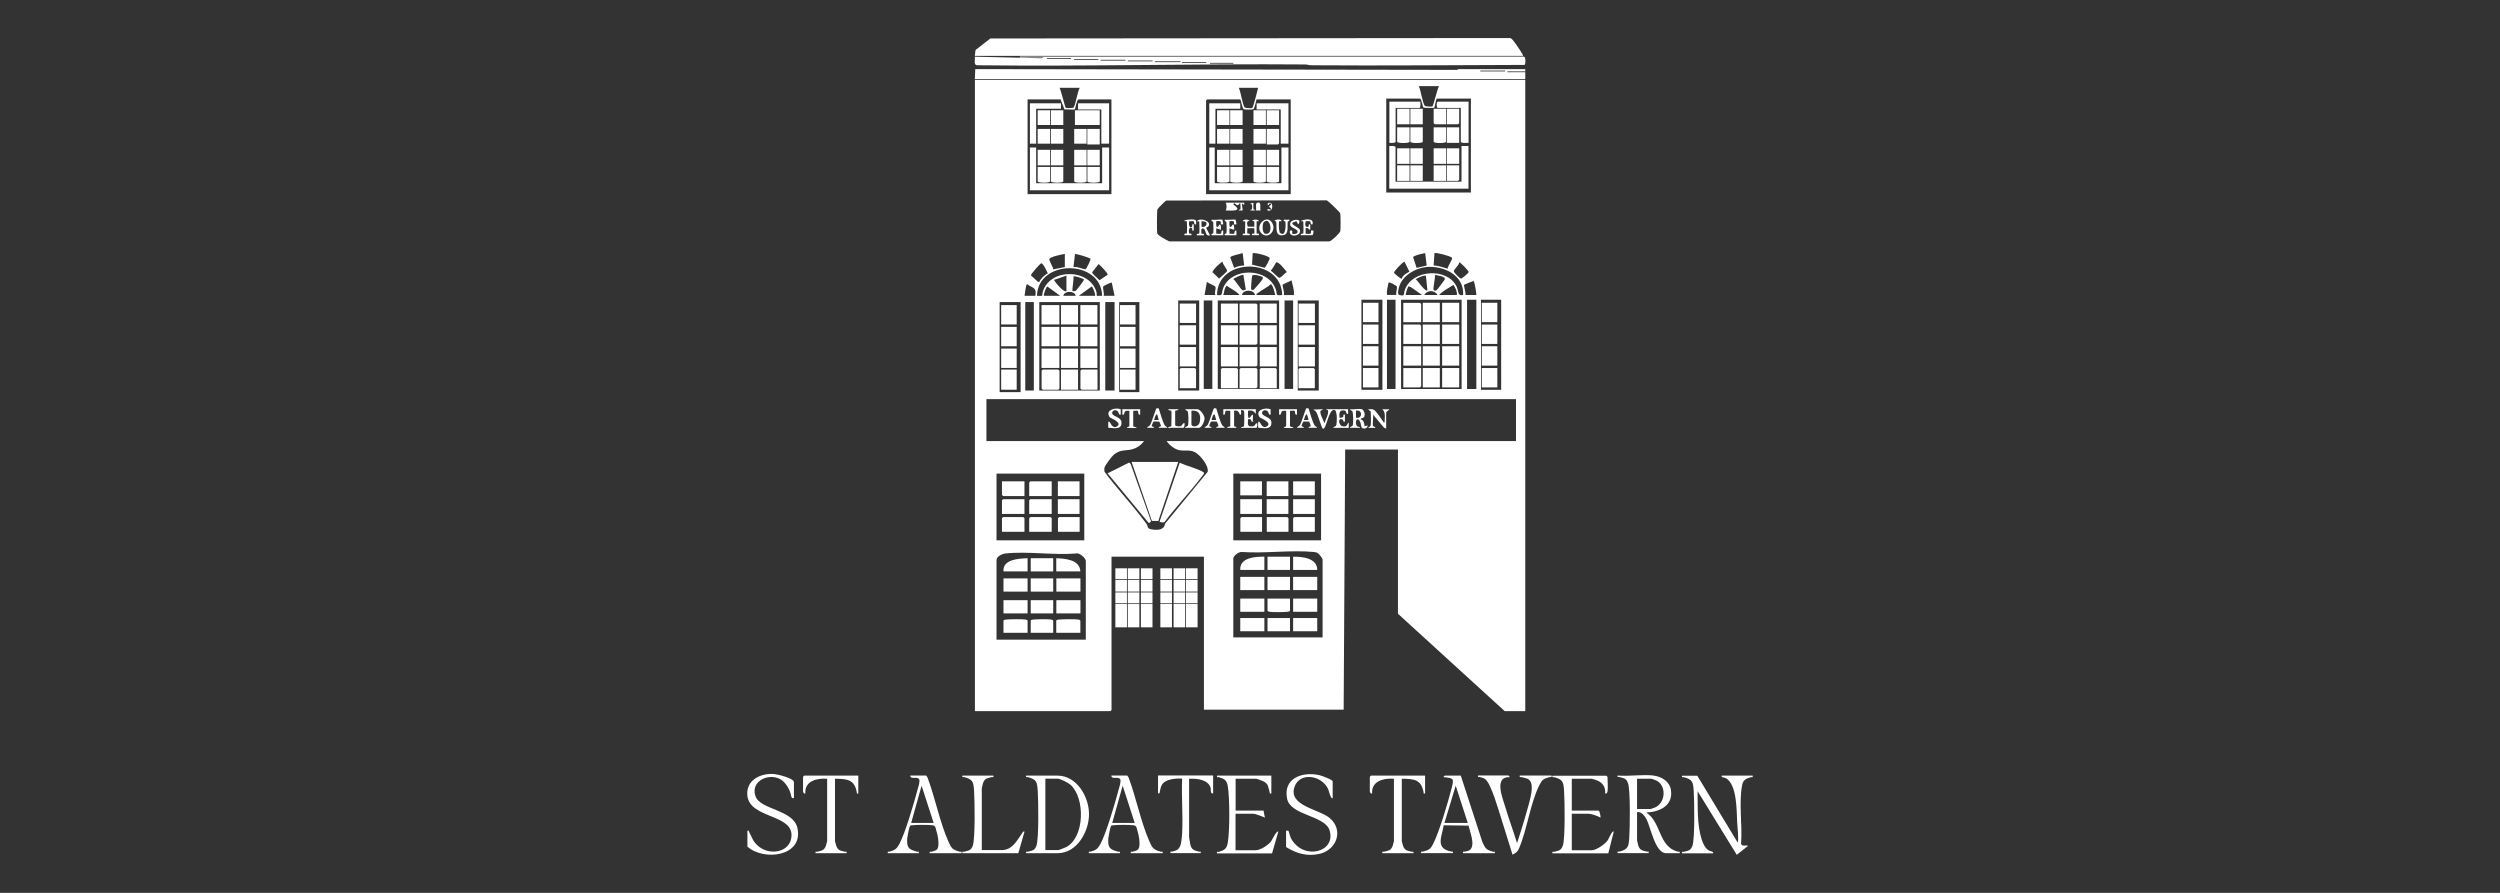 <?xml version="1.0" encoding="UTF-8"?>
<svg id="Layer_1" data-name="Layer 1" xmlns="http://www.w3.org/2000/svg" viewBox="0 0 280 100">
  <rect x="0" y="0" width="280" height="100" fill="#333333" stroke="none"/>
  <defs>
    <style>
      .cls-1 {
        fill: #fff;
      }
    </style>
  </defs>
  <path class="cls-1" d="M170.83,8.96v70.69h-2.3l-11.96-10.91v-18.39h-5.91l-.17,29.13h-15.65v-17.13h-10.35v17.17s-.12.13-.13.13h-15.17V8.96h61.65ZM161.17,9.65h-2.26c.2.4.44,1.93.65,2.18.09.11.72.13.86.09.12-.03.56-2,.75-2.27ZM120.92,9.83h-2.26c.18.26.61,2.19.71,2.25.07.04.81.04.87-.04.25-.36.42-1.73.69-2.21ZM140.91,9.83h-2.17c.22.4.43,1.92.65,2.18.09.11.72.13.86.09.11-.03.59-1.99.66-2.27ZM159.04,11.04h-3.78v10.52h9.48v-10.52h-3.83c-.09.15-.23,1-.27,1.03-.05.04-1.17.03-1.22-.04-.11-.16-.2-.94-.38-.99ZM118.79,11.13h-3.7v10.61h9.39v-10.61h-3.7c-.21.12-.34,1.07-.4,1.12-.08.07-.96-.03-1.16.01l-.44-1.14ZM138.91,11.13h-3.7s-.13.12-.13.13v10.48h9.48v-10.61h-3.83c-.03.19-.24,1.02-.34,1.09-.11.08-1.08.07-1.14-.01-.1-.14-.29-1.05-.34-1.08ZM130.63,22.45c-.1.03-.97.9-1,1-.06.2-.07,2.43-.02,2.68s1.07.77,1.35.91h17.91c.26-.03,1.21-.94,1.25-1.17s.04-1.8-.02-1.98c-.04-.14-1.36-1.42-1.51-1.45l-17.98.02ZM139.35,29.74l-.17-1.39c-.22.09-1.34.27-1.39.48l.43,1.17c.35-.15.74-.27,1.13-.26ZM140.23,29.64l1.41.35c.1-.02.59-.99.57-1.07-.06-.26-1.59-.64-1.91-.57l-.07,1.29ZM159.61,28.35c-.46.1-.95.17-1.35.43l.4,1.22,1.13-.26-.17-1.39ZM162.13,30.09c0-.27.6-1.04.49-1.22-.12-.19-1.85-.63-1.96-.52l-.09,1.39c.55,0,1.05.21,1.56.35ZM119.26,28.44c-.28.04-1.67.32-1.73.57-.05.2.43.88.43,1.16l1.3-.26v-1.48ZM122.13,28.96c-.56-.24-1.14-.41-1.73-.53l-.17,1.48c.47-.06.88.19,1.33.25.13-.04.65-1.1.57-1.2ZM136.91,29.3c-.44.33-.86.68-1.13,1.17l.76.73c.12-.09.87-.76.89-.83.04-.23-.52-.77-.51-1.07ZM157.86,30.43l-.56-1.12c-.21.05-1.2,1.06-1.17,1.25.01.06.79.71.86.66.1-.38.54-.62.86-.79ZM142.92,29.4s-.44.81-.61.9c.2.11.83.83.98.81.22-.02.6-.53.84-.64-.17-.21-.94-1.23-1.21-1.08ZM163.44,29.39c-.02.31-.61.76-.61,1,0,.13.68.82.81.81.12-.01.85-.62.85-.73-.04-.2-.97-1.14-1.05-1.09ZM117.35,30.61c-.08-.2-.54-1.17-.73-1.12-.13.03-1.17,1.2-1.16,1.35l.81.74h.13c.16-.37.59-.8.96-.96ZM124.05,30.78c.1-.14-.84-1.07-1-1.21l-.73.92c-.03.15.69.74.83.89l.9-.6ZM143.61,33.04c-.11-4.26-7.29-4.23-7.3,0,.72.13.47-.22.68-.76.92-2.38,5.02-2.34,5.9.13.2.56-.12.72.72.63ZM163.87,33.04c.14-2.22-2.18-3.31-4.13-3.13-1.22.11-2.67.97-3.03,2.19-.06.19-.24.85,0,.93.68.21.49-.12.61-.49.79-2.43,4.87-2.59,5.84-.4.21.47.06,1.03.71.9ZM123.44,33.13c-.11-4.12-7.19-4.12-7.3,0,.83.05.5.02.67-.51.84-2.59,5.19-2.57,5.99.07.04.13.02.42.04.44.03.03.49-.02.61,0ZM139.26,30.79c-.12-.08-1.12.38-1.12.48.25.17.88,1.26,1.08,1.26.1,0,.2-.09.31-.09l-.27-1.65ZM141.43,31.05c-.06-.09-1.02-.4-1.18-.18-.05.06-.16,1.5-.12,1.56,0,0,.2.07.21.07.08-.01.98-1.07,1.04-1.19.04-.07.08-.2.04-.26ZM160.57,32.51s.2.09.3.02c.12-.09.79-1,.91-1.18.26-.4-.79-.48-1.04-.57.01.3-.27,1.56-.17,1.73ZM119.44,30.87l-1.39.48c0,.1,1.07,1.46,1.39,1.26v-1.74ZM159.7,30.87c-.41-.02-.78.22-1.13.39.18.16,1.08,1.48,1.3,1.26l-.17-1.65ZM120.13,32.61s.27,0,.35-.04c.07-.04.97-1.19.92-1.26-.1-.14-1.09-.44-1.18-.35.09.26-.19,1.55-.09,1.65ZM144.91,33.04c.08-.58-.16-1.1-.26-1.65-.17.14-.92.39-1,.52-.04.07.25.92.13,1.14h1.13ZM164.13,33.04h1.22c.03-.2-.22-1.56-.31-1.57-.16.04-1.05.4-1.08.44s.24.94.17,1.12ZM134.91,33.04h1.22c-.18-.26.12-.7-.02-.94-.06-.11-.79-.37-.94-.54l-.26,1.48ZM123.61,33.13h1.22l-.31-1.48c-.13-.02-.9.35-.96.44-.08.13.14.81.05,1.04ZM156.39,33.04c-.09-.23.14-.81.05-.96-.07-.11-.82-.52-.92-.44-.08.47-.24.91-.17,1.39h1.04ZM115.96,33.13c.18-.97-.31-.84-.91-1.3-.18,0-.25,1.11-.3,1.3h1.22ZM142.83,33.04c-.14-.41-.16-.88-.48-1.22-.45.4-1.03.65-1.5,1.02-.07.06-.16,0-.11.2h2.09ZM161.17,33.04h2c.04-.43-.16-.8-.39-1.13-.54.35-1.17.67-1.61,1.13ZM138.83,33.04c-.38-.45-.97-.69-1.44-1.04-.29.27-.25.7-.39,1.04h1.83ZM118.74,33.13l-1.43-1.04c-.12,0-.46.86-.39,1.04h1.83ZM122.65,33.13c.07-.18-.27-1.04-.39-1.04l-1.43,1.04h1.83ZM157.44,33.04h1.83l-1.25-.88-.26-.09c-.09.01-.36.91-.31.96ZM140.57,33.04c-.15-.64-1.34-.65-1.48,0h1.48ZM161,33.04c-.32-.58-1.16-.58-1.48,0h1.48ZM120.48,33.13c-.1-.59-1.29-.59-1.39,0h1.39ZM154.83,33.57h-2.35v10.09h2.35v-10.09ZM156.3,33.57h-.96v10h.96v-10ZM163.7,33.57h-6.78v10h6.78v-10ZM165.35,33.57h-1.04v10h1.04v-10ZM168.13,33.57h-2.26v10.09h2.26v-10.09ZM134.31,33.65h-2.35v10.09h2.35v-10.09ZM135.78,33.65h-.96v9.91h.96v-9.91ZM143.26,33.65h-6.87v9.91h6.87v-9.91ZM144.83,33.65h-.96v9.91h.96v-9.91ZM147.7,33.65h-2.35v10.09h2.35v-10.09ZM114.31,33.83h-2.35v10.09h2.35v-10.09ZM115.79,33.83h-.96v9.91h.96v-9.91ZM123.18,33.83h-6.78v9.91h6.78v-9.91ZM124.83,33.83h-1.04v9.91h1.04v-9.91ZM127.61,33.83h-2.26v10.09h2.26v-10.09ZM169.78,44.7h-59.3v4.7h17.65c-.23.34-.61.64-.98.8-.94.41-1.61,0-2.45.77-.21.19-.86,1.07-.96,1.3-.08.18-.06.37-.04.56,1.38,1.88,3.05,3.62,4.43,5.48.1.13.21.26.3.4.18.28-.01.48.55.58.6.11,1.41.1,1.5-.63l4.78-5.82c.14-.69-.89-1.96-1.5-2.23-.57-.25-1.02-.09-1.57-.17-.6-.08-1.19-.56-1.53-1.04h39.13v-4.7ZM121.44,53.04h-9.83v7.48h9.83v-7.48ZM147.96,53.04h-9.83v7.48h9.83v-7.48ZM148.13,71.39v-8.74c0-.1-.36-.57-.48-.65-.21-.15-.26-.15-.52-.18-2.57-.24-5.49.19-8.09,0-.33,0-.91.42-.91.74v8.83h10ZM121.61,71.65v-8.83c0-.29-.71-.95-1.08-.83-2.51.21-5.46-.27-7.92,0-.36.04-1,.32-1,.74v8.91h10Z"/>
  <path class="cls-1" d="M170.57,6.26h-61.39l.08-.66,1.66-1.29,58.13-.05c.14-.01.21.05.3.13.18.16.98,1.33,1.11,1.59.05.1.14.15.1.29Z"/>
  <path class="cls-1" d="M109.18,8.87l.05-1.13,56.21.09h-2.17v-.09h7.56v.26h-2v.09h2v.78h-61.65ZM168.57,7.91h-2.78v.09h2.78v-.09Z"/>
  <path class="cls-1" d="M170.7,6.35c.19.06.19.82.05.92-7.95.02-15.92.1-23.88.04-.25,0-.46-.09-.69-.09-12.21-.1-24.46.24-36.7.09-.48.01-.25-.61-.3-.96l7.44.17.3-.09h-2.7v-.09h56.48ZM119.96,6.52h-2.7v.09h2.7v-.09ZM123,6.61h-2.7v.09h2.7v-.09ZM126.05,6.7h-2.78v.09h2.78v-.09ZM129.09,6.78h-2.78v.09h2.78v-.09ZM132.22,6.87h-2.87v.09h2.87v-.09ZM135.09,6.96h-2.7v.09h2.7v-.09ZM138.13,7.04h-2.61v.09h2.61v-.09Z"/>
  <path class="cls-1" d="M190.09,86.87l4.52,7.48c.17,0-.04-2.1-.05-2.3-.06-1.25-.01-4.13-1.22-4.87-.22-.14-.55-.05-.52-.31h3.48c.04.27-.07.14-.21.18-.55.15-.87.3-.98.93-.37,2,.05,4.45-.11,6.5.06.39.54.12.78.26l-1.26,1-4.39-7.13c.03,1.74-.08,3.73.46,5.41.15.45.36.96.78,1.22.19.12.55.09.5.33h-3.48c-.04-.27.07-.14.21-.17.51-.14.76-.13.96-.7.27-.78.21-5,.14-6.05s-.1-1.33-1.1-1.6c-.14-.04-.26.09-.21-.17h1.7Z"/>
  <path class="cls-1" d="M185.22,86.87c.9.11,1.8.68,1.93,1.63.25,1.74-1.28,2.44-2.76,2.5,1.72,1.15,1.33,3.8,3.53,4.39.14.04.26-.09.21.17h-1.52c-1.24,0-1.72-2.89-2.2-3.8-.21-.39-.56-.87-1.06-.81v3.17s.11.51.13.57c.19.56.47.56.96.69.14.04.26-.09.21.17h-3.48c-.04-.27.07-.14.21-.17,1-.27,1.03-.58,1.1-1.6s.14-5.26-.14-6.05c-.2-.57-.45-.56-.96-.7-.14-.04-.26.09-.21-.17,1.28.11,2.8-.15,4.04,0ZM183.35,90.61h1.52c.07,0,.53-.19.63-.24,1.02-.58,1.14-2.3.09-2.91-.09-.05-.56-.24-.63-.24h-1.61v3.39Z"/>
  <path class="cls-1" d="M114.92,95.56c-.04-.27.07-.14.21-.17.51-.14.76-.13.96-.7.27-.78.21-5,.14-6.05s-.1-1.33-1.1-1.6c-.14-.04-.26.09-.21-.17h3.52c2.16,0,3.52,2.36,3.53,4.3s-1.33,4.39-3.53,4.39h-3.52ZM117.09,95.21h1.43c.08,0,.77-.27.88-.33,2.1-1.08,2.15-5.5.51-6.97-.27-.24-1.13-.7-1.48-.7h-1.35v8Z"/>
  <path class="cls-1" d="M180.04,88.65c-.01.1-.11.28-.26.22.06-.71-.27-1.21-.92-1.47-.1-.04-.53-.18-.6-.18h-2.22v3.57h3c.12,0,.24.64.22.78-.32-.17-1-.43-1.35-.43h-1.87v4.09h2.22c.54,0,1.51-.69,1.82-1.14.05-.07.5-1.14.66-.95l-.61,2.43h-6.26c-.04-.27.07-.14.21-.17.51-.14.76-.13.96-.7.27-.78.21-5,.14-6.05s-.1-1.33-1.1-1.6c-.14-.04-.26.09-.21-.17h6.04s.13.12.13.13c0,.49.07,1.21,0,1.65Z"/>
  <path class="cls-1" d="M126.26,86.87l.14.21c.86,2.27,1.36,4.95,2.33,7.15.34.78.46.93,1.28,1.16.14.04.26-.09.21.17h-3.57c-.04-.27.08-.13.21-.17.35-.11.67-.13.74-.57.08-.53-.03-1.2-.19-1.71-.1-.33-.08-.64-.45-.68-.46-.06-1.81-.06-2.27,0-.1.01-.19,0-.26.09-.06.08-.29,1.18-.3,1.35-.07,1.07.15,1.26,1.09,1.52.14.04.26-.09.21.17h-3.48c-.04-.27.07-.14.21-.18.56-.15.79-.3,1.08-.84.66-1.21,1.67-4.67,2.05-6.12.08-.28.29-.9.18-1.13-.19-.39-.98.08-1-.43h1.78ZM127.09,92.17l-1.35-4.17-1.17,4.17h2.52Z"/>
  <path class="cls-1" d="M103.74,86.87l.14.21c.86,2.27,1.36,4.95,2.33,7.15.34.78.46.93,1.28,1.16.14.04.26-.09.21.17h-3.57c-.04-.27.08-.13.21-.17.35-.11.67-.13.74-.57.08-.53-.03-1.2-.19-1.71-.1-.33-.08-.64-.45-.68-.46-.06-1.81-.06-2.27,0-.1.01-.19,0-.26.09-.06.08-.29,1.18-.3,1.35-.07,1.07.15,1.26,1.09,1.52.14.04.26-.09.21.17h-3.48c-.04-.27.07-.14.21-.18.56-.15.79-.3,1.08-.84.66-1.21,1.67-4.67,2.05-6.12.08-.28.29-.9.18-1.13-.19-.39-.98.08-1-.43h1.78ZM104.57,92.17l-1.35-4.17-1.17,4.17h2.52Z"/>
  <path class="cls-1" d="M163.61,86.87l2.42,7.45c.34.72.42.86,1.19,1.07.14.04.26-.09.21.17h-3.57c-.04-.27.07-.14.21-.18.21-.06.39-.04.58-.21.61-.55-.03-2.02-.17-2.7l-2.78-.04c-.25,1.39-.97,2.62.9,2.95.15.03.15-.05.13.17h-3.57c-.04-.27.07-.14.21-.17.69-.19.84-.26,1.17-.92.67-1.34,1.64-4.61,2.03-6.14.28-1.1.3-1.17-.89-1.28-.02-.03.11-.17.13-.17h1.78ZM164.39,92.17l-1.35-4.17-1.26,4.17h2.61Z"/>
  <path class="cls-1" d="M142.39,86.87v2c-.23.04-.15-.04-.2-.19-.19-.61-.1-.9-.79-1.22-.1-.05-.66-.24-.71-.24h-2.3v3.57h3.13s.1.67.17.78c-.34-.11-1.02-.43-1.35-.43h-1.96v4.09h2.22c.57,0,1.43-.56,1.77-1.01.09-.13.62-1.26.8-1.07l-.7,2.43h-6.17c-.04-.27.07-.14.21-.18.61-.16.88-.33,1-1.01.23-1.32.23-5.1-.01-6.41-.12-.63-.43-.78-.98-.93-.14-.04-.26.09-.21-.18h6.09Z"/>
  <path class="cls-1" d="M168.96,86.87s.13.12.13.17c-1.85-.07-.76,2.44-.46,3.46.39,1.32.88,2.62,1.28,3.93.36-1.14.75-2.3,1.06-3.46.23-.85.81-2.53.5-3.32-.2-.5-.61-.49-1.05-.61-.15-.04-.25.09-.21-.18h3.57c.04.27-.07.14-.21.17-.69.19-.84.26-1.17.92-1.04,2.09-1.37,5.04-2.31,7.16-.13.29-.41.49-.69.61-.42-1.32-.81-2.66-1.24-3.98-.3-.93-1.15-3.97-1.8-4.46-.22-.17-.38-.17-.62-.25-.14-.05-.25.08-.2-.18h3.43Z"/>
  <path class="cls-1" d="M83.7,93.04c.2-.03.14,0,.19.11.38.71.43,1.16,1.16,1.71,1.31,1,3.54.55,3.6-1.27.08-2.4-4.63-1.94-4.94-4.43-.22-1.76,1.45-2.59,2.99-2.47.38.03,2.22.47,2.22.91v1.78c-.36.1-.28-.3-.4-.6-.21-.59-.63-1.28-1.22-1.56-1.35-.63-3.22.32-2.7,1.92s4.28,1.49,4.72,3.63c.65,3.17-3.78,3.69-5.61,2.05v-1.78Z"/>
  <path class="cls-1" d="M149.26,89.39c-.19.22-.46-.91-.51-1.02-.72-1.54-3.12-1.92-3.74-.31-.83,2.19,2.69,2.54,3.9,3.55,1.61,1.33.82,3.57-1.11,4.02-1.4.32-2.57-.03-3.76-.76v-1.83c.07.01.24-.02.26,0,.04.03.18.65.3.87,1.37,2.5,5.08,1.55,4.31-.92-.52-1.66-4.36-1.66-4.75-3.51-.49-2.33,1.71-3.09,3.62-2.66.22.05,1.48.5,1.48.7v1.87Z"/>
  <path class="cls-1" d="M159.61,86.87v2c-.22.02-.15.02-.17-.13-.25-1.45-1.1-1.51-2.44-1.52v7s.13.48.15.54c.21.52.46.5.94.63.14.04.26-.09.21.17h-3.48c-.04-.27.07-.14.21-.17.48-.13.72-.11.94-.63.03-.07.15-.51.15-.54v-7c-1.13-.09-2.55.25-2.44,1.65-.15.08-.26-.15-.26-.22v-1.65s.12-.13.13-.13h6.04Z"/>
  <path class="cls-1" d="M96.13,86.87v2c-.22.02-.15.02-.17-.13-.25-1.45-1.1-1.51-2.44-1.52v7s.13.48.15.54c.21.52.46.5.94.63.14.04.26-.09.21.17h-3.48c-.04-.27.07-.14.21-.17.48-.13.72-.11.94-.63.03-.07.15-.51.15-.54v-7c-1.13-.09-2.55.25-2.44,1.65-.15.08-.26-.15-.26-.22v-1.65s.12-.13.13-.13h6.04Z"/>
  <path class="cls-1" d="M111.26,86.87c.04.27-.07.14-.21.17-.49.13-.77.13-.96.69-.02.06-.13.54-.13.57v6.91h2.22c1.23,0,1.72-1.09,2.29-1.88.08-.11.09-.24.28-.2l-.7,2.43h-6.26c-.04-.27.07-.14.21-.17.51-.14.76-.13.96-.7.27-.78.21-5,.14-6.05s-.1-1.33-1.1-1.6c-.14-.04-.26.09-.21-.17h3.48Z"/>
  <path class="cls-1" d="M135.87,86.87v2c-.38.01-.21-.4-.28-.63-.28-.95-1.58-1.06-2.41-1.02v6.56c0,.07.1.64.12.74.16.66.37.7.97.86.14.04.26-.09.21.17h-3.39c-.04-.27.07-.14.21-.18.4-.11.63-.13.85-.55.16-.32.23-1.1.25-1.49.11-2.01-.09-4.12,0-6.13-.7-.03-1.89.03-2.28.72-.15.27-.14.48-.22.74-.05.15.04.23-.2.19v-2h6.17Z"/>
  <rect class="cls-1" x="126.31" y="67.65" width="1.3" height="2.61"/>
  <rect class="cls-1" x="132.83" y="67.65" width="1.3" height="2.61"/>
  <rect class="cls-1" x="131.44" y="67.65" width="1.3" height="2.61"/>
  <rect class="cls-1" x="129.96" y="67.65" width="1.3" height="2.61"/>
  <rect class="cls-1" x="127.78" y="67.65" width="1.3" height="2.61"/>
  <rect class="cls-1" x="124.92" y="67.65" width="1.3" height="2.61"/>
  <rect class="cls-1" x="132.83" y="64.96" width="1.3" height="1.3"/>
  <rect class="cls-1" x="131.44" y="64.96" width="1.3" height="1.3"/>
  <rect class="cls-1" x="126.31" y="64.96" width="1.3" height="1.3"/>
  <rect class="cls-1" x="124.92" y="64.96" width="1.3" height="1.3"/>
  <rect class="cls-1" x="129.96" y="64.96" width="1.3" height="1.3"/>
  <rect class="cls-1" x="127.78" y="64.96" width="1.3" height="1.3"/>
  <rect class="cls-1" x="129.96" y="63.65" width="1.3" height="1.22"/>
  <rect class="cls-1" x="124.92" y="63.65" width="1.3" height="1.22"/>
  <rect class="cls-1" x="126.31" y="63.65" width="1.3" height="1.22"/>
  <rect class="cls-1" x="127.78" y="63.65" width="1.3" height="1.22"/>
  <rect class="cls-1" x="131.44" y="63.65" width="1.3" height="1.22"/>
  <rect class="cls-1" x="132.83" y="63.65" width="1.3" height="1.22"/>
  <rect class="cls-1" x="124.92" y="66.35" width="1.3" height="1.22"/>
  <rect class="cls-1" x="126.31" y="66.35" width="1.3" height="1.22"/>
  <rect class="cls-1" x="127.78" y="66.35" width="1.3" height="1.22"/>
  <rect class="cls-1" x="129.96" y="66.35" width="1.3" height="1.22"/>
  <rect class="cls-1" x="131.44" y="66.35" width="1.3" height="1.22"/>
  <rect class="cls-1" x="132.83" y="66.35" width="1.3" height="1.22"/>
  <polygon class="cls-1" points="131.96 51.74 129.73 58.35 129.01 58.34 126.74 51.74 131.96 51.74"/>
  <path class="cls-1" d="M129.87,58.43l2.26-6.61c.73.37,2.05.66,2.69,1.09.14.09-.18.41-.26.52-1.28,1.69-2.8,3.26-4.08,4.97-.18.21-.39.09-.62.04Z"/>
  <path class="cls-1" d="M126.37,51.84s.09-.02.14,0l.13.14,2.24,6.29c.08.18-.08.25-.22.31l-4.61-5.57,2.32-1.16Z"/>
  <path class="cls-1" d="M140.65,45.83v.52c-.28-.35-.4-.41-.87-.35-.09,1.54.37.45.48.44.19-.02-.06.66.13.78-.46.09-.05-.39-.61-.26,0,.49-.15.85.48.79.43-.04.23-.34.56-.35.03.12,0,.52-.13.52h-1.7c0-.18.27-.02.34-.23.04-.11.04-1.6,0-1.67-.02-.04-.26-.11-.33-.1-.06.06.13.6-.13.52-.15-.36-.22-.5-.65-.44v1.7c0,.08.29.08.26.22h-1.04c-.02-.15.35-.15.35-.17v-1.74c-.13.02-.42-.05-.51.01-.11.07.01.51-.27.42v-.61s3.65,0,3.65,0Z"/>
  <path class="cls-1" d="M149.35,47.91c-.01-.14.19-.11.27-.21.15-.19.15-1.6-.09-1.75-.57-.35-.93,1.55-1.15,1.9-.05.07-.13.23-.24.15-.13-.1-.54-1.58-.72-1.85-.09-.14-.21-.17-.33-.28l1.04-.04c.03.14-.16.09-.22.17-.16.24.32,1.12.44,1.39.11-.39.49-1.03.39-1.42-.02-.1-.21,0-.18-.14h2.43v.52c-.28.09-.16-.31-.32-.35-.68-.17-.69.24-.64.79.03.03.32-.03.38-.08.12-.09-.06-.34.22-.27v.78c-.24.08-.16-.16-.26-.22-.54-.32-.49.69.04.75s.36-.17.65-.44v.61s-1.74,0-1.74,0Z"/>
  <path class="cls-1" d="M132.74,47.91c0-.15.23-.11.31-.26.09-.19.07-1.41-.04-1.59-.06-.09-.25-.1-.27-.23h1.35c.34,0,.8.66.82,1.01.02.32-.32,1.08-.65,1.08h-1.52ZM133.44,46v1.52c0,.35.82.36.94-.28.14-.76-.07-1.34-.94-1.24Z"/>
  <path class="cls-1" d="M152.52,45.83c.27.08.44.7.22.92-.1.1-.35.06-.35.21.34.06.44.49.44.78l.35-.09c.03.35-.5.45-.67.24-.07-.09-.09-.48-.18-.65-.35-.74-.67.18-.32.5.12.11.32.02.31.17h-1.13c0-.15.23-.11.31-.26.09-.19.07-1.41-.04-1.59-.06-.09-.25-.1-.27-.23.37.06,1.03-.09,1.35,0ZM151.87,46.78c.76.18.75-.97,0-.78v.78Z"/>
  <path class="cls-1" d="M153.78,47.7c.04.1.28.08.26.22h-.78c.02-.17.21-.05.26-.3.04-.23.03-1.23,0-1.48-.02-.21-.22-.13-.27-.3.22,0,.45-.06.66.08.26.17.86,1.11,1.08,1.4.14.02.08-.12.09-.22.02-.46.1-.94-.26-1.26h.78c-.03.14-.35.21-.35.39v1.78l-.26-.13-1.21-1.44c.06.32-.09,1.01,0,1.26Z"/>
  <path class="cls-1" d="M142.31,45.83v.61c-.26.06-.17-.23-.35-.39-.21-.19-.58-.11-.61.17-.05.46,1.06.43,1.05,1.13,0,.86-.98.56-1.48.56,0-.23-.08-.99.19-.58.17.26.38.69.79.42.64-.42-.74-.92-.82-1.02-.57-.79.6-1.13,1.22-.9Z"/>
  <path class="cls-1" d="M125.52,45.83v.61c-.26.06-.17-.23-.35-.39-.21-.19-.58-.11-.61.17-.05.46,1.06.43,1.05,1.13,0,.86-.98.56-1.48.56,0-.23-.08-.99.19-.58.17.26.38.69.79.42.64-.42-.74-.92-.82-1.02-.57-.79.6-1.13,1.22-.9Z"/>
  <path class="cls-1" d="M146.56,45.74c.18.53.4,1.43.67,1.89.09.15.23.14.29.28h-.96c-.03-.14.24-.11.25-.21,0-.02-.16-.46-.18-.47-.05-.03-.61-.03-.67,0-.02.01-.2.43-.19.46.03.12.28.08.26.22h-.78c.05-.15.22-.13.34-.31.18-.27.63-1.8.71-1.86.04-.03.18,0,.25,0ZM146.39,46.43c-.16-.16-.33.53-.35.61h.52c-.02-.1-.15-.59-.17-.61Z"/>
  <path class="cls-1" d="M136.22,45.74c.18.53.4,1.43.67,1.89.09.15.23.14.29.28h-.96c-.03-.14.24-.11.25-.21,0-.02-.16-.46-.18-.47-.05-.03-.61-.03-.67,0-.02.01-.2.43-.19.46.03.12.28.08.26.22h-.78c.05-.15.22-.13.34-.31.18-.27.63-1.8.71-1.86.04-.03.18,0,.25,0ZM136.04,46.43c-.16-.16-.33.53-.35.61h.52c-.02-.1-.15-.59-.17-.61Z"/>
  <path class="cls-1" d="M129.78,45.74c.18.53.4,1.43.67,1.89.09.15.23.14.29.28h-.96c-.03-.14.24-.11.25-.21,0-.02-.16-.46-.18-.47-.05-.03-.61-.03-.67,0-.02.01-.2.43-.19.46.03.12.28.08.26.22h-.78c.05-.15.22-.13.34-.31.18-.27.63-1.8.71-1.86.04-.03.18,0,.25,0ZM129.61,46.43c-.16-.16-.33.53-.35.61h.52c-.02-.1-.15-.59-.17-.61Z"/>
  <path class="cls-1" d="M145.26,45.83v.61c-.29.09-.16-.35-.27-.42-.09-.06-.38.01-.51-.01v1.7c0,.08.26.14.35.13.19.19-.95.06-1.04.09-.03-.13.26-.13.26-.22v-1.7c-.14,0-.31-.03-.44.04-.18.11-.07.47-.35.39v-.61s2,0,2,0Z"/>
  <path class="cls-1" d="M127.7,45.83v.61c-.29.09-.16-.35-.27-.42-.09-.06-.38.01-.51-.01v1.7c0,.08.26.14.35.13.19.19-.95.06-1.04.09-.03-.13.26-.13.26-.22v-1.7c-.14,0-.31-.03-.44.04-.18.11-.07.47-.35.39v-.61s2,0,2,0Z"/>
  <path class="cls-1" d="M131.18,46s-.46-.05-.3-.17h1.09c.02.16-.35.15-.35.17v1.61c0,.14.43.16.57.13.27-.05.2-.37.48-.35.02.12,0,.52-.13.52h-1.48s-.15.16-.22-.09c.09.01.35-.05.35-.13,0-.25.05-1.63,0-1.7Z"/>
  <path class="cls-1" d="M139.44,24.78s-.24.06-.26-.04c.18-.2.59-.2.78,0-.38,0-.3.33-.21.65h.73c-.03-.33.16-.65-.26-.65.19-.2.6-.2.78,0-.01.09-.26.02-.26.04v1.39c.17,0,.31-.07.26.17h-.78c-.08-.29.24-.1.27-.22.02-.08.02-.55-.06-.56h-.73c.03.17-.04.42,0,.56.03.12.35-.07.27.22h-.78c-.05-.24.09-.17.26-.17-.04-.2.05-1.34,0-1.39Z"/>
  <path class="cls-1" d="M136.91,24.61s.12.49.09.52c0,0-.25.01-.26,0-.09-.09.25-.48-.52-.35-.07,1.23.34.35.39.35.15-.01.15.49.13.61l-.52-.17v.61c.14-.02.41.05.51-.01s0-.43.27-.34v.52s-1.3,0-1.3,0c-.09-.23.15-.14.18-.23.04-.17.03-1.01,0-1.21s-.25-.04-.18-.3c.21.05,1.12-.06,1.22,0Z"/>
  <path class="cls-1" d="M138.39,24.61s.12.49.09.52c0,0-.25.01-.26,0-.09-.09.25-.48-.52-.35-.07,1.23.34.35.39.35.15-.01.15.49.13.61l-.52-.17v.61c.14-.02.41.05.51-.01s0-.43.27-.34v.52s-1.3,0-1.3,0c-.09-.23.15-.14.18-.23.04-.17.03-1.01,0-1.21s-.25-.04-.18-.3c.21.05,1.12-.06,1.22,0Z"/>
  <path class="cls-1" d="M139.35,22.7v.26s-.26-.17-.26-.17l.09.78h-.43c-.04-.14.15-.04.18-.14.04-.18-.03-.44,0-.64-.29-.05-.05.21-.39.18-.11,0-.34-.43-.39-.05,1.13.79-.22.67-.87.65.13-.28.13-.59,0-.87h2.09Z"/>
  <path class="cls-1" d="M135.32,25.37c-.04.06-.23.1-.23.16l.43.83c-.65.15-.35-.71-.82-.78-.21-.03-.16.48-.14.56.03.12.36-.07.27.22h-.78c-.09-.29.24-.1.27-.22.03-.1.02-1.17,0-1.3-.02-.11-.23-.02-.27-.05.3-.48,1.74-.02,1.28.58ZM135.08,24.88c-.03-.05-.48-.13-.51-.1v.61c.35.13.7-.2.51-.51Z"/>
  <path class="cls-1" d="M143.52,24.78c-.07.01-.25-.05-.27.05-.04.22-.03,1.14.13,1.26.63.51.65-.89.58-1.26-.02-.09-.26,0-.17-.23h.61c.08.23-.16.14-.17.23-.09.4.18,1.38-.48,1.51-1.07.2-.69-1.04-.82-1.51-.02-.08-.17-.05-.17-.06-.11-.15.72-.33.78,0Z"/>
  <path class="cls-1" d="M141.29,26.14c-.83-.83.59-2.26,1.2-1.16.51.92-.52,1.84-1.2,1.16ZM141.54,24.89c-.18.18-.18,1.17.12,1.27,1.04.34.66-2.05-.12-1.27Z"/>
  <path class="cls-1" d="M145.7,26.35c-.09-.29.24-.1.27-.22.03-.11.02-1.17,0-1.3-.02-.11-.24.01-.27-.09.43-.22,1.51-.34,1.3.39-.28.08-.18-.28-.27-.34-.06-.04-.5-.04-.51.04-.05.33-.08.68.31.56.09-.03-.03-.42.22-.22v.56c-.26,0-.16-.29-.52-.17v.61c.88.14.51-.25.61-.35,0,0,.25,0,.26,0,.04.04,0,.52-.13.52h-1.26Z"/>
  <path class="cls-1" d="M133.96,25.13c-.28.08-.18-.28-.27-.34-.1-.06-.37.01-.51-.01-.05.25-.02.89.34.6.05-.04-.09-.34.18-.25v.69c-.27.1-.13-.21-.18-.25-.33-.27-.41.27-.35.55.03.12.35-.07.27.22h-.78c-.09-.29.24-.1.27-.22.03-.1.02-1.17,0-1.3-.02-.09-.2-.04-.27-.05-.2-.16,1.13-.29,1.27-.09.07.11.03.31.04.44Z"/>
  <path class="cls-1" d="M145.51,24.7c.06.09.01.35-.12.43l-.18-.35c-1.24.29.34.59.4,1.01.11.73-1.38.83-1.13.04.43-.11.19.28.26.35.04.04.6.09.59-.23-.01-.38-.84-.35-.84-.85s.89-.58,1.03-.38Z"/>
  <path class="cls-1" d="M141.18,23.57h-.52c.09-.22-.1-.78.14-.86.54-.18.28.55.38.86Z"/>
  <path class="cls-1" d="M141.96,23.57c-.07-.35.3-.02.35-.09.14-.19-.17-.28-.17-.3-.04-.14.34-.21.17-.39-.15-.16-.25.46-.35.04.65-.57.77,1.01,0,.74Z"/>
  <path class="cls-1" d="M140.39,22.7s-.04.57,0,.73c.02.1.21,0,.18.14h-.52c-.02-.16.16,0,.18-.21.01-.11.02-.33,0-.43-.02-.1-.21,0-.17-.14l.35-.09Z"/>
  <rect class="cls-1" x="112.39" y="67.22" width="2.7" height="1.48"/>
  <rect class="cls-1" x="118.31" y="67.22" width="2.7" height="1.48"/>
  <rect class="cls-1" x="118.31" y="64.78" width="2.7" height="1.48"/>
  <rect class="cls-1" x="112.39" y="64.78" width="2.7" height="1.48"/>
  <path class="cls-1" d="M115.09,70.87h-2.7v-1.35c0-.1.21-.12.3-.13.38-.04,1.83-.06,2.18,0,.07.01.22.07.22.13v1.35Z"/>
  <path class="cls-1" d="M121,70.87h-2.7v-1.35c0-.1.21-.12.3-.13.38-.04,1.83-.06,2.18,0,.07.01.22.07.22.13v1.35Z"/>
  <rect class="cls-1" x="115.44" y="67.22" width="2.52" height="1.48"/>
  <rect class="cls-1" x="115.44" y="62.52" width="2.52" height="1.48"/>
  <rect class="cls-1" x="115.44" y="64.78" width="2.52" height="1.48"/>
  <path class="cls-1" d="M117.96,70.87h-2.52v-1.35c0-.1.21-.12.3-.13.36-.04,1.68-.06,2,0,.07.01.22.07.22.13v1.35Z"/>
  <path class="cls-1" d="M115.09,62.52v1.48h-2.7c-.11-1.37,1.71-1.44,2.7-1.48Z"/>
  <path class="cls-1" d="M121,64h-2.7v-1.48c1.03.05,2.63.15,2.7,1.48Z"/>
  <rect class="cls-1" x="138.91" y="64.61" width="2.7" height="1.48"/>
  <rect class="cls-1" x="144.83" y="67.04" width="2.7" height="1.48"/>
  <rect class="cls-1" x="138.91" y="69.22" width="2.7" height="1.48"/>
  <rect class="cls-1" x="144.83" y="69.22" width="2.7" height="1.48"/>
  <rect class="cls-1" x="138.91" y="67.04" width="2.7" height="1.48"/>
  <rect class="cls-1" x="144.83" y="64.61" width="2.7" height="1.48"/>
  <rect class="cls-1" x="141.96" y="69.22" width="2.52" height="1.48"/>
  <rect class="cls-1" x="141.96" y="64.61" width="2.52" height="1.48"/>
  <rect class="cls-1" x="141.96" y="62.35" width="2.52" height="1.48"/>
  <path class="cls-1" d="M144.48,67.04v1.35c0,.1-.21.12-.3.13-.36.04-1.68.06-2,0-.07-.01-.22-.07-.22-.13v-1.35h2.52Z"/>
  <path class="cls-1" d="M141.61,62.35v1.48h-2.7c-.09-1.38,1.68-1.5,2.7-1.48Z"/>
  <path class="cls-1" d="M144.83,62.35c1.02-.02,2.72.16,2.7,1.48h-2.7v-1.48Z"/>
  <polygon class="cls-1" points="136.05 16.52 136.05 20.52 143.52 20.52 143.52 16.52 144.31 16.52 144.31 21.31 135.44 21.31 135.44 16.52 136.05 16.52"/>
  <polygon class="cls-1" points="144.31 11.57 144.31 16.09 143.44 16.09 143.44 12.26 140.74 12.26 140.74 11.57 144.31 11.57"/>
  <polygon class="cls-1" points="138.91 11.57 138.91 12.18 136.13 12.18 136.13 16.09 135.44 16.09 135.44 11.57 138.91 11.57"/>
  <rect class="cls-1" x="137.78" y="16.78" width="1.39" height="1.74"/>
  <rect class="cls-1" x="141.87" y="16.78" width="1.39" height="1.74"/>
  <rect class="cls-1" x="136.31" y="16.78" width="1.39" height="1.74"/>
  <rect class="cls-1" x="140.39" y="16.78" width="1.39" height="1.74"/>
  <path class="cls-1" d="M143.26,14.44v1.61s-.12.13-.13.13h-1.26v-1.74h1.39Z"/>
  <path class="cls-1" d="M137.7,18.7v1.61c0,.2-1.39.2-1.39,0v-1.61h1.39Z"/>
  <path class="cls-1" d="M143.26,18.7v1.61c0,.2-1.39.2-1.39,0v-1.61h1.39Z"/>
  <path class="cls-1" d="M139.18,18.7v1.61c0,.2-1.39.2-1.39,0v-1.61h1.39Z"/>
  <path class="cls-1" d="M141.78,18.7v1.61c0,.2-1.39.2-1.39,0v-1.61h1.39Z"/>
  <rect class="cls-1" x="136.31" y="14.44" width="1.39" height="1.65"/>
  <rect class="cls-1" x="136.31" y="12.35" width="1.39" height="1.65"/>
  <rect class="cls-1" x="137.78" y="14.44" width="1.39" height="1.65"/>
  <rect class="cls-1" x="140.39" y="14.44" width="1.39" height="1.65"/>
  <rect class="cls-1" x="141.87" y="12.35" width="1.39" height="1.65"/>
  <rect class="cls-1" x="140.39" y="12.35" width="1.39" height="1.65"/>
  <rect class="cls-1" x="137.78" y="12.35" width="1.39" height="1.65"/>
  <rect class="cls-1" x="141.87" y="55.91" width="2.43" height="1.65"/>
  <rect class="cls-1" x="144.83" y="55.91" width="2.43" height="1.65"/>
  <rect class="cls-1" x="138.91" y="55.91" width="2.43" height="1.65"/>
  <rect class="cls-1" x="141.87" y="53.91" width="2.43" height="1.65"/>
  <path class="cls-1" d="M147.26,57.91v1.65h-2.43v-1.52s.12-.13.13-.13h2.3Z"/>
  <path class="cls-1" d="M144.31,59.56h-2.43v-1.65h2.3s.13.12.13.13v1.52Z"/>
  <path class="cls-1" d="M141.35,57.91v1.65h-2.43v-1.52s.12-.13.13-.13h2.3Z"/>
  <rect class="cls-1" x="138.91" y="53.91" width="2.43" height="1.57"/>
  <rect class="cls-1" x="144.83" y="53.91" width="2.43" height="1.57"/>
  <polygon class="cls-1" points="116.05 16.52 116.05 20.52 123.44 20.52 123.44 16.52 124.22 16.52 124.22 21.31 115.35 21.31 115.35 16.52 116.05 16.52"/>
  <polygon class="cls-1" points="124.22 11.57 124.22 16.09 123.35 16.09 123.35 12.26 120.74 12.26 120.74 11.57 124.22 11.57"/>
  <polygon class="cls-1" points="118.83 11.57 118.83 12.18 116.05 12.18 116.05 16.09 115.35 16.09 115.35 11.57 118.83 11.57"/>
  <rect class="cls-1" x="120.39" y="12.35" width="2.78" height="1.65"/>
  <rect class="cls-1" x="120.31" y="16.78" width="1.39" height="1.74"/>
  <rect class="cls-1" x="121.78" y="16.78" width="1.39" height="1.74"/>
  <rect class="cls-1" x="121.78" y="14.44" width="1.39" height="1.74"/>
  <rect class="cls-1" x="116.22" y="16.78" width="1.39" height="1.74"/>
  <rect class="cls-1" x="117.7" y="16.78" width="1.39" height="1.74"/>
  <path class="cls-1" d="M117.61,18.7v1.61c0,.2-1.39.2-1.39,0v-1.61h1.39Z"/>
  <path class="cls-1" d="M123.18,18.7v1.61c0,.2-1.39.2-1.39,0v-1.61h1.39Z"/>
  <path class="cls-1" d="M121.7,18.7v1.61c0,.2-1.39.2-1.39,0v-1.61h1.39Z"/>
  <path class="cls-1" d="M119.09,18.7v1.61c0,.2-1.39.2-1.39,0v-1.61h1.39Z"/>
  <rect class="cls-1" x="116.22" y="14.44" width="1.39" height="1.65"/>
  <rect class="cls-1" x="117.7" y="14.44" width="1.39" height="1.65"/>
  <rect class="cls-1" x="120.31" y="14.44" width="1.39" height="1.65"/>
  <rect class="cls-1" x="116.22" y="12.35" width="1.39" height="1.65"/>
  <rect class="cls-1" x="117.7" y="12.35" width="1.39" height="1.65"/>
  <path class="cls-1" d="M117.79,53.91v1.65h-2.52v-1.52s.12-.13.13-.13h2.39Z"/>
  <path class="cls-1" d="M114.74,53.91v1.65h-2.39s-.13-.12-.13-.13v-1.52h2.52Z"/>
  <path class="cls-1" d="M117.79,55.91v1.65h-2.52v-1.52s.12-.13.13-.13h2.39Z"/>
  <path class="cls-1" d="M114.74,55.91v1.65h-2.52v-1.52s.12-.13.13-.13h2.39Z"/>
  <path class="cls-1" d="M117.79,59.56h-2.52v-1.52s.12-.13.13-.13h2.26s.13.12.13.13v1.52Z"/>
  <path class="cls-1" d="M114.74,59.56h-2.52v-1.52s.12-.13.13-.13h2.26s.13.12.13.13v1.52Z"/>
  <rect class="cls-1" x="118.48" y="53.91" width="2.43" height="1.65"/>
  <rect class="cls-1" x="118.48" y="55.91" width="2.43" height="1.65"/>
  <path class="cls-1" d="M120.92,57.91v1.65h-2.43v-1.52s.12-.13.13-.13h2.3Z"/>
  <path class="cls-1" d="M156.3,20.35h7.39v-4h.78v4.78h-8.87v-4.78c.14,0,.7-.04.7.13v3.87Z"/>
  <path class="cls-1" d="M164.48,11.39v4.61c-.16,0-.87.06-.87-.13v-3.78h-2.57c-.18,0-.18-.7,0-.7h3.43Z"/>
  <path class="cls-1" d="M159.09,11.39c0,.14.04.7-.13.7h-2.65v3.78c0,.17-.55.14-.7.13v-4.61h3.48Z"/>
  <rect class="cls-1" x="162.04" y="14.26" width="1.39" height="1.74"/>
  <rect class="cls-1" x="156.48" y="18.52" width="1.39" height="1.74"/>
  <rect class="cls-1" x="156.48" y="16.61" width="1.39" height="1.74"/>
  <rect class="cls-1" x="157.96" y="16.61" width="1.39" height="1.74"/>
  <rect class="cls-1" x="157.96" y="18.52" width="1.39" height="1.74"/>
  <rect class="cls-1" x="160.57" y="18.52" width="1.39" height="1.74"/>
  <rect class="cls-1" x="157.96" y="12.18" width="1.39" height="1.74"/>
  <rect class="cls-1" x="160.57" y="16.61" width="1.39" height="1.74"/>
  <rect class="cls-1" x="162.04" y="16.61" width="1.39" height="1.74"/>
  <rect class="cls-1" x="156.48" y="12.18" width="1.39" height="1.74"/>
  <path class="cls-1" d="M163.43,18.52v1.61s-.12.13-.13.13h-1.26v-1.74h1.39Z"/>
  <path class="cls-1" d="M161.96,12.18v1.74h-1.26s-.13-.12-.13-.13v-1.61h1.39Z"/>
  <path class="cls-1" d="M163.43,12.18v1.61s-.12.13-.13.13h-1.26v-1.74h1.39Z"/>
  <path class="cls-1" d="M159.35,14.26v1.61c0,.2-1.39.2-1.39,0v-1.61h1.39Z"/>
  <path class="cls-1" d="M161.96,14.26v1.61c0,.2-1.39.2-1.39,0v-1.61h1.39Z"/>
  <path class="cls-1" d="M157.87,14.26v1.61c0,.2-1.39.2-1.39,0v-1.61h1.39Z"/>
  <rect class="cls-1" x="157.17" y="38.78" width="2" height="2.17"/>
  <path class="cls-1" d="M159.17,36.09h-2v-2.17h1.87s.13.12.13.13v2.04Z"/>
  <path class="cls-1" d="M159.17,41.22v2.04s-.12.13-.13.13h-1.87v-2.17h2Z"/>
  <path class="cls-1" d="M159.17,38.52h-2v-2.17h1.87s.13.12.13.13v2.04Z"/>
  <rect class="cls-1" x="161.52" y="36.35" width="1.91" height="2.17"/>
  <rect class="cls-1" x="161.52" y="41.22" width="1.91" height="2.17"/>
  <rect class="cls-1" x="159.35" y="41.22" width="1.91" height="2.17"/>
  <rect class="cls-1" x="159.35" y="38.78" width="1.91" height="2.17"/>
  <rect class="cls-1" x="159.35" y="33.91" width="1.91" height="2.17"/>
  <rect class="cls-1" x="161.52" y="38.78" width="1.91" height="2.17"/>
  <rect class="cls-1" x="159.35" y="36.35" width="1.91" height="2.17"/>
  <rect class="cls-1" x="161.52" y="33.91" width="1.91" height="2.17"/>
  <path class="cls-1" d="M138.83,43.48v-2.13s.12-.13.13-.13h1.74s.13.12.13.13v2s-.12.13-.13.13h-1.87Z"/>
  <path class="cls-1" d="M140.83,36.43v2.04s-.12.13-.13.13h-1.87v-2.17h2Z"/>
  <path class="cls-1" d="M140.83,38.87v2.04s-.12.13-.13.13h-1.87v-2.17h2Z"/>
  <path class="cls-1" d="M140.83,36.17h-2v-2.17h1.87s.13.12.13.13v2.04Z"/>
  <path class="cls-1" d="M143,43.48h-1.91v-2.13s.12-.13.13-.13h1.65s.13.12.13.13v2.13Z"/>
  <path class="cls-1" d="M138.65,43.48h-1.91v-2.13s.12-.13.13-.13h1.65s.13.12.13.13v2.13Z"/>
  <rect class="cls-1" x="136.74" y="38.87" width="1.91" height="2.17"/>
  <rect class="cls-1" x="141.09" y="38.87" width="1.91" height="2.17"/>
  <rect class="cls-1" x="136.74" y="36.43" width="1.91" height="2.17"/>
  <rect class="cls-1" x="141.09" y="36.43" width="1.91" height="2.17"/>
  <rect class="cls-1" x="141.09" y="34" width="1.91" height="2.17"/>
  <rect class="cls-1" x="136.74" y="34" width="1.91" height="2.17"/>
  <path class="cls-1" d="M116.79,41.39h1.74s.13.12.13.13v2s-.12.13-.13.13h-1.74s-.13-.12-.13-.13v-2s.1-.09.13-.13Z"/>
  <rect class="cls-1" x="116.65" y="34.17" width="2" height="2.17"/>
  <rect class="cls-1" x="116.65" y="36.61" width="2" height="2.17"/>
  <rect class="cls-1" x="116.65" y="39.04" width="2" height="2.17"/>
  <rect class="cls-1" x="118.83" y="41.39" width="1.91" height="2.26"/>
  <path class="cls-1" d="M122.92,41.39v2.26h-1.78s-.13-.12-.13-.13v-2s.12-.13.13-.13h1.78Z"/>
  <rect class="cls-1" x="121" y="34.17" width="1.91" height="2.17"/>
  <rect class="cls-1" x="118.83" y="36.61" width="1.91" height="2.17"/>
  <rect class="cls-1" x="121" y="36.61" width="1.91" height="2.17"/>
  <rect class="cls-1" x="121" y="39.04" width="1.91" height="2.17"/>
  <rect class="cls-1" x="118.83" y="39.04" width="1.91" height="2.17"/>
  <rect class="cls-1" x="118.83" y="34.17" width="1.91" height="2.17"/>
  <rect class="cls-1" x="152.65" y="38.78" width="1.74" height="2.17"/>
  <rect class="cls-1" x="152.65" y="41.22" width="1.74" height="2.17"/>
  <rect class="cls-1" x="152.65" y="36.35" width="1.74" height="2.17"/>
  <rect class="cls-1" x="152.65" y="33.91" width="1.74" height="2.17"/>
  <rect class="cls-1" x="112.13" y="41.39" width="1.74" height="2.26"/>
  <rect class="cls-1" x="112.13" y="34.17" width="1.74" height="2.17"/>
  <rect class="cls-1" x="112.13" y="36.61" width="1.74" height="2.17"/>
  <rect class="cls-1" x="112.13" y="39.04" width="1.74" height="2.17"/>
  <rect class="cls-1" x="165.96" y="41.22" width="1.74" height="2.17"/>
  <rect class="cls-1" x="165.96" y="36.35" width="1.74" height="2.17"/>
  <rect class="cls-1" x="165.96" y="38.78" width="1.74" height="2.17"/>
  <rect class="cls-1" x="165.96" y="33.91" width="1.74" height="2.17"/>
  <path class="cls-1" d="M147.26,43.48h-1.83v-2.13s.12-.13.13-.13h1.57s.13.12.13.13v2.13Z"/>
  <rect class="cls-1" x="145.44" y="36.43" width="1.83" height="2.17"/>
  <rect class="cls-1" x="145.44" y="34" width="1.83" height="2.17"/>
  <rect class="cls-1" x="145.44" y="38.87" width="1.83" height="2.17"/>
  <path class="cls-1" d="M133.96,43.48h-1.83v-2.13s.12-.13.13-.13h1.57s.13.12.13.13v2.13Z"/>
  <rect class="cls-1" x="132.13" y="38.87" width="1.83" height="2.17"/>
  <rect class="cls-1" x="132.13" y="34" width="1.83" height="2.17"/>
  <rect class="cls-1" x="132.13" y="36.43" width="1.83" height="2.17"/>
  <rect class="cls-1" x="125.44" y="41.39" width="1.74" height="2.26"/>
  <rect class="cls-1" x="125.44" y="34.17" width="1.74" height="2.17"/>
  <rect class="cls-1" x="125.44" y="36.61" width="1.74" height="2.17"/>
  <rect class="cls-1" x="125.44" y="39.04" width="1.74" height="2.17"/>
</svg>